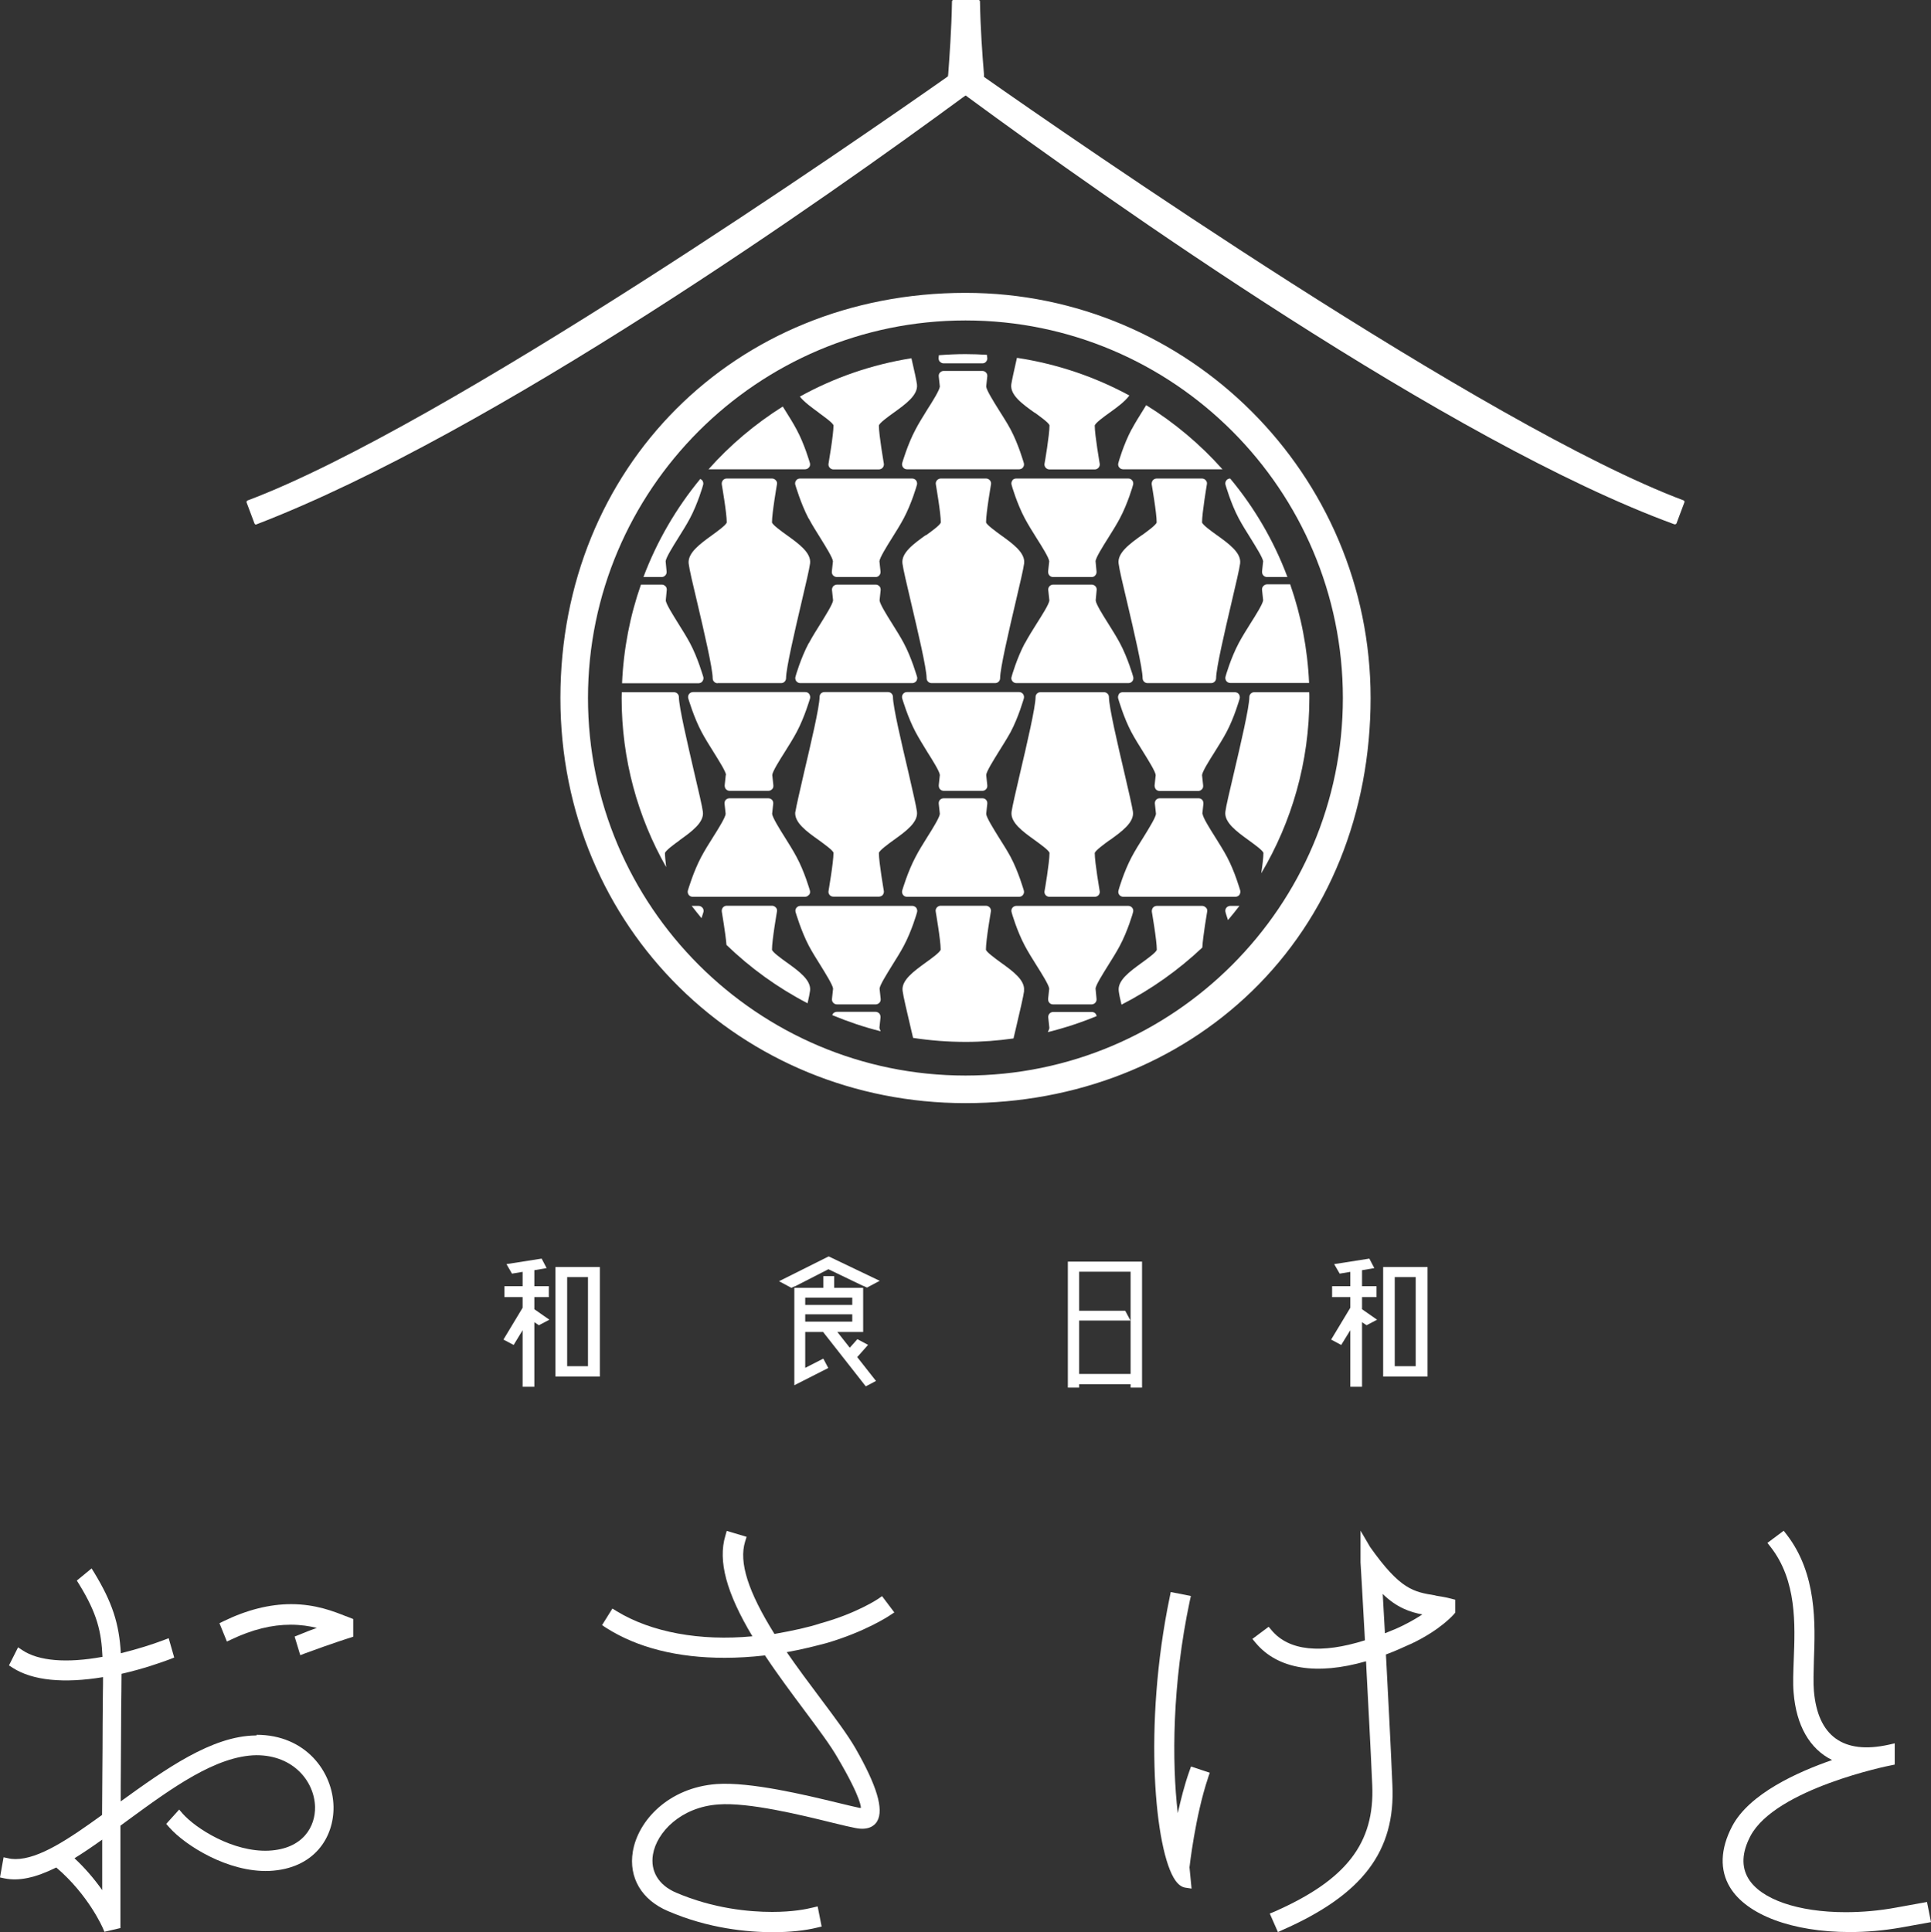 <?xml version="1.0" encoding="UTF-8"?><svg id="_レイヤー_2" xmlns="http://www.w3.org/2000/svg" width="140" height="140.07" viewBox="0 0 140 140.07"><rect x="0" y="0" width="140" height="140.07" fill="#333333" stroke="none"/><defs><style>.cls-1{fill:#fff;}</style></defs><g id="_トップ"><g><g><g><path class="cls-1" d="M18.6,125.81h-.08c-3.16,.04-6.52,2.43-9.77,4.78,0-.76,0-1.54,.01-2.33,0-1.07,.02-2.16,.02-3.24,0-.87,.01-1.66,.02-2.37,0-.47,.01-.9,.01-1.31,1.59-.36,2.87-.82,3.52-1.06l.3-.12-.4-1.4-.32,.12c-.91,.35-2.03,.69-3.15,.97-.12-2.17-.63-3.7-1.92-5.83l-.2-.32-1.07,.88,.18,.29c1.29,2.1,1.6,3.41,1.68,5.24-2.59,.47-4.63,.31-5.82-.49l-.3-.2-.66,1.31,.28,.18c1.44,.92,3.7,1.14,6.54,.67,0,.35,0,.71-.01,1.11,0,.69-.02,1.46-.02,2.32,0,1.17-.01,2.36-.02,3.52,0,1.04-.02,2.06-.02,3.04-2.43,1.76-4.58,3.2-6.28,3.2-.19,0-.37-.02-.53-.06l-.33-.07-.26,1.46,.33,.07c1.05,.21,2.23-.04,3.75-.79,2.35,2,3.37,4.38,3.38,4.4l.11,.26,1.16-.27v-7.42l.57-.42c3.13-2.29,6.36-4.65,9.29-4.69,2.71,0,4.21,1.93,4.25,3.75,.03,1.39-.84,3.05-3.37,3.17-2.55,.11-5.26-1.58-6.25-2.71l-.23-.27-.94,1.04,.23,.26c1.16,1.31,4.26,3.26,7.23,3.15,3.29-.15,4.71-2.45,4.67-4.67-.05-2.52-2.02-5.2-5.58-5.2Zm-11.19,7.55v3.66c-.61-.86-1.28-1.63-2.01-2.31,.62-.38,1.28-.83,2.01-1.35Z"/><path class="cls-1" d="M25.09,117.17c-.88-.35-2.2-.88-3.98-.88-1.56,0-3.2,.41-4.89,1.23l-.31,.15,.54,1.33,.3-.14c1.53-.73,2.94-1.08,4.33-1.08,.72,0,1.35,.1,1.89,.23-.39,.14-.83,.31-1.31,.51l-.3,.12,.41,1.35,.31-.12c2.09-.77,3.28-1.14,3.29-1.14l.24-.08v-1.28l-.53-.21Z"/></g><path class="cls-1" d="M55.45,119.99c.92,1.39,1.94,2.75,2.84,3.96,1.03,1.38,1.92,2.57,2.44,3.48,1.8,3.06,1.67,3.62,1.69,3.63h-.1c-.32-.07-.89-.2-1.62-.38-2.31-.56-6.31-1.52-8.74-1.35-3.5,.26-5.71,2.66-6.08,4.9-.31,1.89,.64,3.5,2.55,4.31,2.94,1.27,5.77,1.53,7.63,1.53,1.2,0,2.33-.12,3.17-.33l.34-.08-.29-1.46-.38,.09c-.44,.11-1.41,.31-2.92,.31-1.68,0-4.26-.24-6.97-1.4-1.26-.54-1.87-1.55-1.67-2.76,.27-1.62,2.03-3.44,4.74-3.63,2.19-.17,6.02,.77,8.25,1.32,.77,.19,1.37,.33,1.7,.39,.95,.19,1.4-.19,1.57-.5,.49-.85-.03-2.59-1.6-5.32-.57-.98-1.5-2.22-2.57-3.65-.76-1.01-1.6-2.14-2.39-3.28,1.08-.19,2.09-.45,2.89-.66,2.8-.82,4.52-1.96,4.59-2.01l.32-.21-.89-1.18-.29,.2s-1.55,1.05-4.17,1.77c-.88,.29-1.98,.53-3.34,.77-1.91-3.06-2.59-5.19-2.13-6.69l.11-.35-1.44-.43-.1,.35c-.55,1.83,.08,4.15,1.96,7.29-3.8,.36-7.33-.29-9.84-1.82l-.31-.19-.75,1.2,.3,.2c2.27,1.44,5.16,2.17,8.6,2.17,.93,0,1.9-.06,2.88-.17Z"/><g><path class="cls-1" d="M87.59,128.86l.12-.35-1.36-.45-.12,.34c-.35,.98-.62,2.06-.84,3.04-.43-3.7-.41-9.34,.87-15.38l.08-.36-1.46-.29-.07,.35c-1.95,9.39-1.07,18.45,.4,20.55,.22,.31,.46,.49,.72,.53l.46,.07-.15-1.54s.41-3.71,1.35-6.5Z"/><path class="cls-1" d="M104.08,115.66c-1.6-.26-2.55-.41-4.75-3.52l-.69-1.18v2.3s.14,2.25,.32,5.65c-3.16,1-5.51,.77-6.76-.72l-.22-.26-1.18,.88,.25,.3c1.6,1.9,4.41,2.35,7.99,1.32l.03,.63c.13,2.5,.29,5.39,.42,8.36,.18,4.2-1.88,6.86-7.09,9.16l-.34,.14,.59,1.34,.33-.15c5.81-2.56,8.2-5.71,7.97-10.52-.14-3.27-.31-6.44-.45-9.1l-.02-.35c.7-.26,1.28-.53,1.72-.73l.1-.04c2.16-1.02,3.09-2.13,3.13-2.17l.08-.1v-.93l-.27-.07c-.4-.11-.79-.17-1.17-.23Zm-.95,1.37c-.38,.25-.85,.53-1.44,.82-.32,.16-.76,.35-1.28,.55l-.09-1.58c-.03-.46-.05-.89-.07-1.27,1.02,1,1.99,1.32,2.89,1.49Z"/></g><path class="cls-1" d="M137.5,138.28c-1.23,.23-2.48,.34-3.69,.34-3.44,0-6.14-.93-7.05-2.44-.52-.86-.47-1.9,.15-3.08,1.82-3.44,10.08-5.11,10.17-5.12l.29-.06v-1.54l-.44,.1c-3.27,.72-5.14-.6-5.42-3.91-.05-.6-.02-1.34,0-2.21,.1-2.64,.23-6.26-1.97-9.11l-.22-.28-1.18,.88,.23,.29c1.91,2.44,1.78,5.62,1.68,8.17-.03,.88-.07,1.71-.01,2.39,.19,2.39,1.17,4.09,2.79,4.89-2.51,.87-6,2.44-7.24,4.79-.87,1.65-.92,3.19-.16,4.44,1.21,2,4.53,3.24,8.68,3.24,1.23,0,2.46-.11,3.67-.32l2.22-.4-.29-1.46-2.21,.4Z"/></g><g><g><path class="cls-1" d="M40.27,91.85v7.94h3.22v-7.94h-3.22Zm2.36,7.19h-1.51v-6.46h1.51v6.46Z"/><polygon class="cls-1" points="39.83 95.67 38.74 94.91 38.74 94.03 39.79 94.03 39.79 93.24 38.74 93.24 38.74 92.08 39.63 91.93 39.27 91.24 36.72 91.64 37.12 92.33 37.89 92.2 37.89 93.24 36.57 93.24 36.57 94.03 37.89 94.03 37.89 94.8 37.88 94.82 36.5 97.11 37.24 97.5 37.89 96.43 37.89 100.53 38.74 100.53 38.74 95.85 39.07 96.07 39.83 95.67"/></g><g><path class="cls-1" d="M62.93,97.49l-.77-.41-.55,.62-.9-1.14h1.87v-3.2h-2.1v-.85h-.79v.85h-2.1v7.06l2.46-1.25-.36-.68-1.31,.67v-2.6h1.3l.02,.03,3.07,3.91,.74-.39-1.36-1.73,.79-.89Zm-4.55-3.42h3.41v.53h-3.41v-.53Zm0,1.74v-.53h3.41v.53h-3.41Z"/><polygon class="cls-1" points="60.08 91.08 56.48 92.88 57.38 93.36 57.6 93.25 57.6 93.27 60.06 92.01 62.58 93.22 62.58 93.21 62.86 93.34 63.78 92.85 60.08 91.08"/></g><path class="cls-1" d="M82.8,100.59v-9.13h-5.38v9.13h.82v-.24h3.73v.24h.83Zm-4.56-.99v-3.87h3.72l-.38-.71h-3.34v-2.83h3.73v7.41h-3.73Z"/><g><polygon class="cls-1" points="99.84 95.67 98.75 94.91 98.75 94.03 99.8 94.03 99.8 93.24 98.75 93.24 98.75 92.08 99.64 91.93 99.28 91.24 96.73 91.64 97.13 92.33 97.9 92.2 97.9 93.24 96.58 93.24 96.58 94.03 97.9 94.03 97.9 94.8 97.89 94.82 96.51 97.11 97.24 97.5 97.9 96.43 97.9 100.53 98.75 100.53 98.75 95.85 99.08 96.07 99.84 95.67"/><path class="cls-1" d="M100.28,91.85v7.94h3.22v-7.94h-3.22Zm2.36,7.19h-1.52v-6.46h1.52v6.46Z"/></g></g><g><path class="cls-1" d="M70,21.23c-16.74,0-29.37,12.63-29.37,29.37s13.18,29.37,29.37,29.37c7.98,0,15.36-2.88,20.76-8.11,5.56-5.38,8.61-12.93,8.61-21.26,0-16.2-13.18-29.37-29.37-29.37Zm0,56.74c-15.09,0-27.37-12.28-27.37-27.37s12.28-27.37,27.37-27.37,27.36,12.28,27.36,27.37-12.27,27.37-27.36,27.37Z"/><path class="cls-1" d="M18.6,38.01c17.24-6.63,41.52-23.83,51.17-30.92l.24-.17,.23,.17c9.95,7.31,34.85,24.96,51.16,30.92,.09,0,.13-.02,.15-.07l.57-1.52c.02-.06,0-.13-.07-.15-14.3-5.37-44.63-26.43-50.56-30.59l-.15-.11v-.19c-.12-1.38-.26-3.41-.29-5.27,0-.06-.05-.12-.12-.12h-1.79c-.06,0-.12,.05-.12,.12-.03,1.99-.19,4.13-.27,5.23l-.02,.19-.15,.11c-5.94,4.17-36.3,25.26-50.63,30.64-.06,.02-.09,.09-.07,.15l.57,1.52s.03,.05,.06,.07h.04s.03,0,.05,0Z"/></g><g><path class="cls-1" d="M50.93,65.81c-.07-.09-.17-.14-.28-.14h-.5c.23,.3,.47,.6,.71,.89,.08-.25,.13-.42,.14-.44,.03-.11,0-.22-.06-.31Z"/><path class="cls-1" d="M58.73,71.83c.1-.77-.81-1.43-1.69-2.06-.39-.28-1.03-.74-1.07-.92,0-.71,.36-2.75,.36-2.77,.02-.1,0-.21-.08-.29-.07-.08-.17-.13-.27-.13h-3.3c-.11,0-.2,.05-.27,.13-.07,.08-.09,.19-.08,.29,0,.02,.27,1.56,.34,2.42,1.74,1.68,3.72,3.11,5.88,4.23,.09-.41,.16-.73,.18-.91Z"/><path class="cls-1" d="M66.16,65.67h-8.14c-.11,0-.22,.06-.28,.14-.07,.09-.09,.2-.06,.31,.02,.06,.4,1.37,.96,2.44,.25,.47,.56,.96,.86,1.44,.37,.6,.88,1.42,.9,1.67l-.08,.74c-.01,.11,.02,.21,.09,.28,.07,.08,.17,.12,.27,.12h2.82c.1,0,.19-.05,.26-.12,.07-.07,.1-.17,.09-.28l-.08-.74c.02-.26,.53-1.07,.9-1.67,.3-.48,.61-.97,.86-1.44,.57-1.07,.95-2.38,.96-2.44,.03-.11,0-.22-.06-.31-.07-.09-.18-.14-.28-.14Z"/><path class="cls-1" d="M63.84,73.75c0-.1-.02-.2-.09-.28-.07-.07-.16-.12-.26-.12h-2.82c-.1,0-.2,.05-.27,.12-.03,.04-.05,.08-.06,.12,1.13,.47,2.31,.87,3.51,1.17-.05-.11-.09-.21-.09-.27l.08-.75Z"/><path class="cls-1" d="M74.24,71.83c.1-.77-.81-1.43-1.69-2.06-.38-.28-1.02-.74-1.07-.92,0-.71,.36-2.75,.36-2.77,.02-.1-.01-.21-.08-.29-.07-.08-.17-.13-.27-.13h-3.3c-.1,0-.2,.05-.27,.13-.07,.08-.1,.19-.08,.29,0,.02,.36,2.06,.36,2.76-.04,.19-.68,.65-1.07,.93-.88,.64-1.79,1.29-1.69,2.06,.05,.4,.31,1.49,.63,2.86,.04,.18,.09,.36,.13,.55,1.24,.19,2.52,.29,3.82,.29,1.18,0,2.33-.09,3.46-.25,.05-.2,.1-.4,.14-.59,.32-1.37,.58-2.46,.63-2.86Z"/><path class="cls-1" d="M74.17,64.87c.07-.09,.09-.21,.06-.31-.02-.06-.39-1.37-.96-2.44-.25-.47-.57-.96-.87-1.44-.37-.6-.88-1.41-.9-1.68l.08-.74c.01-.1-.02-.2-.09-.28-.06-.07-.16-.11-.26-.11h-2.81c-.1,0-.2,.04-.27,.11-.07,.08-.1,.18-.09,.28l.08,.74c-.02,.26-.53,1.08-.91,1.68-.29,.47-.61,.97-.85,1.44-.57,1.07-.95,2.38-.97,2.44-.03,.11,0,.22,.06,.31,.07,.09,.17,.14,.28,.14h8.14c.11,0,.22-.05,.28-.14Z"/><path class="cls-1" d="M73.27,53.07c.57-1.07,.94-2.38,.96-2.44,.03-.11,.01-.22-.06-.32-.07-.09-.17-.14-.28-.14h-8.14c-.11,0-.21,.05-.28,.14-.07,.09-.09,.21-.06,.32,.02,.05,.4,1.37,.97,2.44,.25,.47,.56,.96,.85,1.44,.38,.6,.89,1.41,.91,1.67l-.08,.75c0,.1,.02,.2,.09,.28,.07,.07,.16,.12,.27,.12h2.81c.1,0,.2-.05,.26-.12,.07-.07,.1-.17,.09-.28l-.08-.75c.02-.26,.53-1.07,.9-1.67,.3-.48,.61-.97,.87-1.44Z"/><path class="cls-1" d="M57.66,58.84c-.1,.77,.81,1.43,1.7,2.06,.38,.28,1.03,.74,1.07,.92,0,.7-.36,2.75-.36,2.77-.02,.1,.01,.21,.08,.29,.07,.08,.17,.12,.27,.12h3.3c.11,0,.21-.05,.28-.12,.06-.09,.1-.19,.08-.29,0-.02-.36-2.07-.36-2.76,.04-.18,.68-.65,1.07-.93,.88-.63,1.79-1.29,1.69-2.06-.05-.4-.31-1.49-.62-2.86-.47-2-1.12-4.74-1.12-5.46,0-.19-.16-.35-.35-.35h-4.62c-.2,0-.35,.16-.35,.35,0,.72-.65,3.46-1.12,5.46-.31,1.37-.57,2.45-.63,2.86Z"/><path class="cls-1" d="M58.66,64.87c.07-.09,.09-.21,.06-.31-.02-.06-.39-1.37-.97-2.44-.25-.47-.56-.96-.86-1.44-.38-.6-.88-1.41-.91-1.68l.08-.74c.01-.1-.02-.2-.09-.28-.07-.07-.17-.11-.27-.11h-2.81c-.1,0-.2,.04-.27,.11-.07,.08-.1,.18-.09,.28l.08,.74c-.02,.26-.53,1.08-.91,1.68-.3,.47-.61,.97-.86,1.44-.57,1.07-.95,2.38-.97,2.44-.03,.11,0,.22,.06,.31,.07,.09,.17,.14,.29,.14h8.14c.11,0,.22-.05,.28-.14Z"/><path class="cls-1" d="M52.62,56.18l-.08,.75c0,.1,.02,.2,.09,.28,.07,.07,.16,.12,.27,.12h2.81c.1,0,.2-.05,.27-.12,.07-.07,.1-.17,.09-.28l-.08-.75c.02-.26,.53-1.07,.91-1.67,.3-.48,.61-.97,.86-1.44,.57-1.07,.95-2.38,.97-2.44,.03-.11,0-.22-.06-.32-.06-.09-.17-.14-.28-.14h-8.14c-.11,0-.22,.05-.29,.14-.07,.09-.09,.21-.06,.32,.02,.05,.4,1.37,.97,2.44,.25,.47,.56,.96,.86,1.44,.37,.6,.89,1.41,.91,1.67Z"/><path class="cls-1" d="M49.27,60.91c.88-.63,1.79-1.29,1.69-2.06-.05-.4-.31-1.49-.63-2.86-.46-2-1.11-4.74-1.11-5.46,0-.19-.16-.35-.35-.35h-3.79c0,.14-.01,.28-.01,.42,0,4.46,1.17,8.64,3.23,12.26-.05-.41-.09-.79-.09-1.02,.04-.18,.68-.65,1.07-.93Z"/><path class="cls-1" d="M81.82,65.67h-8.14c-.11,0-.22,.06-.28,.14-.07,.09-.09,.2-.06,.31,.01,.06,.39,1.37,.96,2.44,.25,.47,.56,.96,.86,1.44,.38,.6,.89,1.42,.91,1.67l-.08,.74c0,.11,.02,.21,.09,.28,.06,.08,.16,.12,.26,.12h2.81c.1,0,.2-.05,.26-.12,.07-.07,.1-.17,.09-.28l-.07-.74c.01-.26,.53-1.07,.9-1.67,.3-.48,.61-.97,.86-1.44,.57-1.07,.95-2.38,.96-2.44,.03-.11,.01-.22-.06-.31-.07-.09-.17-.14-.28-.14Z"/><path class="cls-1" d="M79.16,73.36h-2.81c-.1,0-.2,.05-.26,.12-.07,.08-.1,.18-.09,.28l.08,.75c0,.07-.05,.18-.11,.31,1.22-.3,2.4-.69,3.54-1.16-.01-.06-.04-.12-.08-.18-.07-.07-.16-.12-.26-.12Z"/><path class="cls-1" d="M87.43,65.8c-.06-.08-.17-.13-.27-.13h-3.29c-.11,0-.21,.05-.28,.13-.06,.08-.09,.19-.08,.29,0,.02,.36,2.06,.36,2.76-.04,.19-.69,.65-1.07,.93-.88,.64-1.79,1.29-1.69,2.06,.02,.19,.09,.54,.2,.99,2.15-1.1,4.12-2.5,5.86-4.14,.04-.81,.35-2.58,.35-2.6,.02-.1,0-.21-.08-.29Z"/><path class="cls-1" d="M88.91,65.81c-.07,.09-.09,.2-.06,.31,0,.02,.07,.25,.18,.58,.29-.34,.56-.68,.83-1.03h-.67c-.11,0-.22,.06-.28,.14Z"/><path class="cls-1" d="M90.58,50.53c0,.72-.64,3.46-1.11,5.46-.32,1.37-.58,2.45-.63,2.86-.09,.77,.82,1.43,1.69,2.06,.38,.28,1.03,.74,1.07,.92,0,.32-.07,.92-.16,1.48,2.21-3.72,3.49-8.07,3.49-12.71,0-.14,0-.28-.01-.42h-3.99c-.19,0-.35,.16-.35,.35Z"/><path class="cls-1" d="M87.17,59l.08-.74c0-.1-.02-.2-.09-.28-.07-.07-.16-.11-.26-.11h-2.82c-.1,0-.2,.04-.26,.11-.07,.08-.1,.18-.09,.28l.08,.74c-.02,.26-.53,1.08-.9,1.68-.3,.47-.61,.97-.86,1.44-.57,1.07-.95,2.38-.96,2.44-.03,.11-.01,.22,.06,.31,.07,.09,.18,.14,.28,.14h8.14c.11,0,.22-.05,.29-.14,.06-.09,.08-.21,.06-.31-.02-.06-.39-1.37-.96-2.44-.25-.47-.56-.96-.86-1.44-.38-.6-.89-1.41-.91-1.68Z"/><path class="cls-1" d="M81.13,50.32c-.07,.09-.09,.21-.06,.32,.02,.05,.39,1.37,.96,2.44,.25,.47,.56,.96,.86,1.44,.37,.6,.88,1.41,.9,1.67l-.08,.75c0,.1,.03,.2,.09,.28,.07,.07,.16,.12,.26,.12h2.82c.1,0,.19-.05,.26-.12,.07-.07,.1-.17,.09-.28l-.08-.75c.02-.26,.53-1.07,.91-1.67,.3-.48,.61-.97,.86-1.44,.57-1.07,.94-2.38,.96-2.44,.03-.11,0-.22-.06-.32-.07-.09-.18-.14-.29-.14h-8.14c-.11,0-.21,.05-.28,.14Z"/><path class="cls-1" d="M80.45,60.91c.88-.63,1.79-1.29,1.69-2.06-.06-.4-.31-1.49-.63-2.86-.47-2-1.11-4.74-1.11-5.46,0-.19-.16-.35-.35-.35h-4.62c-.2,0-.35,.16-.35,.35,0,.72-.64,3.46-1.11,5.46-.32,1.37-.57,2.45-.63,2.86-.1,.77,.81,1.43,1.69,2.06,.38,.28,1.03,.74,1.06,.92,0,.7-.35,2.75-.36,2.77-.02,.1,.01,.21,.08,.29,.07,.08,.17,.12,.27,.12h3.3c.11,0,.2-.05,.27-.12,.07-.09,.1-.19,.08-.29,0-.02-.36-2.07-.36-2.76,.04-.18,.68-.65,1.07-.93Z"/><path class="cls-1" d="M48.24,41.71c.07-.08,.1-.18,.09-.28l-.07-.74c.02-.26,.53-1.08,.9-1.67,.3-.48,.61-.97,.86-1.44,.57-1.07,.95-2.38,.96-2.44,.03-.1,0-.22-.06-.31-.04-.05-.09-.08-.15-.11-1.74,2.11-3.14,4.51-4.12,7.11h1.32c.1,0,.2-.04,.26-.12Z"/><path class="cls-1" d="M50.93,49.38c.07-.09,.09-.21,.06-.31-.02-.05-.39-1.37-.96-2.44-.25-.47-.56-.96-.86-1.44-.37-.6-.89-1.41-.9-1.67l.07-.75c.01-.1-.02-.2-.09-.27-.07-.07-.16-.12-.26-.12h-1.52c-.79,2.25-1.26,4.65-1.37,7.15h5.55c.11,0,.22-.06,.28-.14Z"/><path class="cls-1" d="M52.02,49.52h4.62c.19,0,.35-.16,.35-.36,0-.71,.64-3.45,1.11-5.45,.32-1.37,.58-2.46,.63-2.86,.1-.77-.81-1.43-1.69-2.06-.39-.28-1.03-.74-1.07-.92,0-.7,.36-2.75,.36-2.76,.02-.1,0-.21-.08-.29-.07-.08-.17-.13-.27-.13h-3.3c-.11,0-.2,.05-.27,.13-.07,.08-.09,.19-.08,.29,0,.02,.36,2.06,.36,2.76-.04,.19-.69,.65-1.07,.93-.87,.63-1.78,1.29-1.69,2.06,.05,.41,.3,1.49,.63,2.86,.47,2,1.11,4.74,1.11,5.45,0,.2,.16,.36,.36,.36Z"/><path class="cls-1" d="M58.63,37.58c.25,.47,.56,.96,.86,1.44,.37,.6,.88,1.41,.9,1.67l-.08,.74c-.01,.1,.02,.2,.09,.28,.07,.07,.17,.12,.27,.12h2.82c.1,0,.19-.04,.26-.12,.07-.08,.1-.18,.09-.28l-.08-.74c.02-.26,.53-1.08,.9-1.67,.3-.48,.61-.97,.86-1.44,.57-1.07,.95-2.38,.96-2.44,.03-.1,0-.22-.06-.31-.07-.09-.18-.14-.28-.14h-8.14c-.11,0-.22,.05-.28,.14-.07,.09-.09,.21-.06,.31,.02,.06,.4,1.37,.96,2.44Z"/><path class="cls-1" d="M58.63,46.63c-.57,1.07-.95,2.38-.96,2.44-.03,.11,0,.22,.06,.31,.07,.08,.17,.14,.28,.14h8.14c.11,0,.21-.06,.28-.14,.06-.09,.09-.21,.06-.31-.02-.05-.39-1.37-.96-2.44-.25-.47-.56-.96-.86-1.44-.38-.6-.88-1.41-.9-1.67l.08-.75c0-.1-.02-.2-.09-.27-.07-.07-.16-.12-.26-.12h-2.82c-.1,0-.2,.05-.27,.12-.06,.07-.1,.18-.09,.27l.08,.75c-.02,.26-.53,1.07-.9,1.67-.3,.48-.61,.97-.86,1.44Z"/><path class="cls-1" d="M67.12,38.79c-.88,.63-1.79,1.29-1.69,2.06,.05,.41,.31,1.49,.63,2.86,.47,2,1.12,4.74,1.12,5.45,0,.2,.16,.36,.36,.36h4.61c.2,0,.36-.16,.36-.36,0-.71,.64-3.45,1.11-5.45,.32-1.37,.58-2.46,.63-2.86,.1-.77-.81-1.43-1.69-2.06-.38-.28-1.02-.74-1.07-.92,0-.7,.36-2.75,.36-2.76,.02-.1-.01-.21-.08-.29-.07-.08-.17-.13-.27-.13h-3.3c-.1,0-.2,.05-.27,.13-.07,.08-.1,.19-.08,.29,0,.02,.36,2.06,.36,2.76-.04,.19-.68,.65-1.07,.93Z"/><path class="cls-1" d="M65.75,34.02h8.14c.11,0,.22-.05,.28-.14,.07-.09,.09-.2,.06-.31-.02-.06-.39-1.37-.96-2.44-.25-.47-.57-.96-.87-1.44-.37-.59-.88-1.41-.9-1.67l.08-.74c.01-.1-.02-.2-.09-.27-.06-.07-.16-.12-.26-.12h-2.81c-.1,0-.2,.04-.27,.12-.07,.07-.1,.18-.09,.27l.08,.74c-.02,.26-.53,1.08-.91,1.67-.29,.48-.61,.97-.85,1.44-.57,1.06-.95,2.38-.97,2.44-.03,.11,0,.22,.06,.31,.07,.09,.17,.14,.28,.14Z"/><path class="cls-1" d="M68.15,26.22c.07,.08,.16,.12,.27,.12h2.81c.1,0,.2-.04,.26-.12,.07-.08,.1-.18,.09-.27l-.03-.23c-.51-.03-1.03-.05-1.55-.05-.65,0-1.29,.03-1.93,.08l-.02,.2c0,.1,.02,.2,.09,.27Z"/><path class="cls-1" d="M59.36,29.92c.38,.28,1.03,.74,1.07,.92,0,.7-.36,2.74-.36,2.77-.02,.1,.01,.21,.08,.29,.07,.08,.17,.13,.27,.13h3.3c.11,0,.21-.05,.28-.13,.06-.08,.1-.19,.08-.29,0-.02-.36-2.07-.36-2.76,.04-.19,.68-.65,1.07-.93,.88-.63,1.79-1.29,1.69-2.06-.04-.3-.19-.99-.4-1.89-2.89,.46-5.62,1.41-8.09,2.78,.33,.41,.86,.79,1.38,1.17Z"/><path class="cls-1" d="M58.66,33.88c.07-.09,.09-.2,.06-.31-.02-.06-.39-1.37-.97-2.44-.25-.47-.56-.96-.86-1.44-.04-.07-.09-.15-.14-.22-2,1.26-3.82,2.79-5.38,4.55h7c.11,0,.22-.05,.28-.14Z"/><path class="cls-1" d="M73.4,34.83c-.07,.09-.09,.21-.06,.31,.01,.06,.39,1.37,.96,2.44,.25,.47,.56,.96,.86,1.44,.38,.6,.89,1.41,.91,1.67l-.08,.74c0,.1,.02,.2,.09,.28,.06,.07,.16,.12,.26,.12h2.81c.1,0,.2-.04,.26-.12,.07-.08,.1-.18,.09-.28l-.07-.74c.01-.26,.53-1.08,.9-1.67,.3-.48,.61-.97,.86-1.44,.57-1.07,.95-2.38,.96-2.44,.03-.1,.01-.22-.06-.31-.07-.09-.17-.14-.28-.14h-8.14c-.11,0-.22,.05-.28,.14Z"/><path class="cls-1" d="M74.3,46.63c-.57,1.07-.95,2.38-.96,2.44-.04,.11-.01,.22,.06,.31,.06,.08,.17,.14,.28,.14h8.14c.11,0,.22-.06,.28-.14,.07-.09,.09-.21,.06-.31-.01-.05-.39-1.37-.96-2.44-.25-.47-.56-.96-.86-1.44-.38-.6-.89-1.41-.9-1.67l.07-.75c.01-.1-.02-.2-.09-.27-.07-.07-.16-.12-.26-.12h-2.81c-.1,0-.2,.05-.26,.12-.07,.07-.1,.18-.09,.27l.08,.75c-.01,.26-.53,1.07-.91,1.67-.3,.48-.61,.97-.86,1.44Z"/><path class="cls-1" d="M82.79,38.79c-.88,.63-1.79,1.29-1.69,2.06,.05,.41,.3,1.49,.63,2.86,.47,2,1.11,4.74,1.11,5.45,0,.2,.16,.36,.36,.36h4.61c.2,0,.36-.16,.36-.36,0-.71,.64-3.45,1.11-5.45,.32-1.37,.58-2.46,.63-2.86,.1-.77-.81-1.43-1.69-2.06-.39-.28-1.03-.74-1.07-.92,0-.7,.35-2.75,.35-2.76,.02-.1,0-.21-.08-.29-.06-.08-.17-.13-.27-.13h-3.29c-.11,0-.21,.05-.28,.13-.06,.08-.09,.19-.08,.29,0,.02,.36,2.06,.36,2.76-.04,.19-.69,.65-1.07,.93Z"/><path class="cls-1" d="M88.91,34.83c-.07,.09-.09,.21-.06,.31,.02,.06,.39,1.37,.96,2.44,.25,.47,.56,.96,.86,1.44,.37,.6,.88,1.41,.91,1.67l-.08,.74c0,.1,.02,.2,.09,.28,.07,.07,.16,.12,.26,.12h1.49c-.98-2.62-2.39-5.03-4.15-7.14h0c-.11,0-.22,.05-.28,.14Z"/><path class="cls-1" d="M91.59,42.49c-.07,.07-.1,.18-.09,.27l.08,.75c-.02,.26-.53,1.07-.91,1.67-.3,.48-.61,.97-.86,1.44-.57,1.07-.95,2.38-.96,2.44-.03,.11,0,.22,.06,.31,.06,.08,.17,.14,.28,.14h5.72c-.11-2.49-.58-4.89-1.37-7.15h-1.68c-.1,0-.2,.05-.26,.12Z"/><path class="cls-1" d="M82.04,31.13c-.57,1.06-.95,2.38-.96,2.44-.03,.11-.01,.22,.06,.31,.07,.09,.18,.14,.28,.14h7.21c-1.6-1.8-3.47-3.37-5.53-4.65-.07,.11-.13,.22-.19,.31-.3,.48-.61,.97-.86,1.44Z"/><path class="cls-1" d="M75.03,29.92c.38,.28,1.03,.74,1.06,.92,0,.7-.35,2.74-.36,2.77-.02,.1,.01,.21,.08,.29,.07,.08,.17,.13,.27,.13h3.3c.11,0,.2-.05,.27-.13,.07-.08,.1-.19,.08-.29,0-.02-.36-2.07-.36-2.76,.04-.19,.68-.65,1.07-.93,.56-.4,1.12-.81,1.44-1.25-2.49-1.35-5.24-2.29-8.15-2.73-.21,.92-.36,1.61-.41,1.92-.1,.78,.81,1.43,1.69,2.06Z"/></g></g></g></svg>